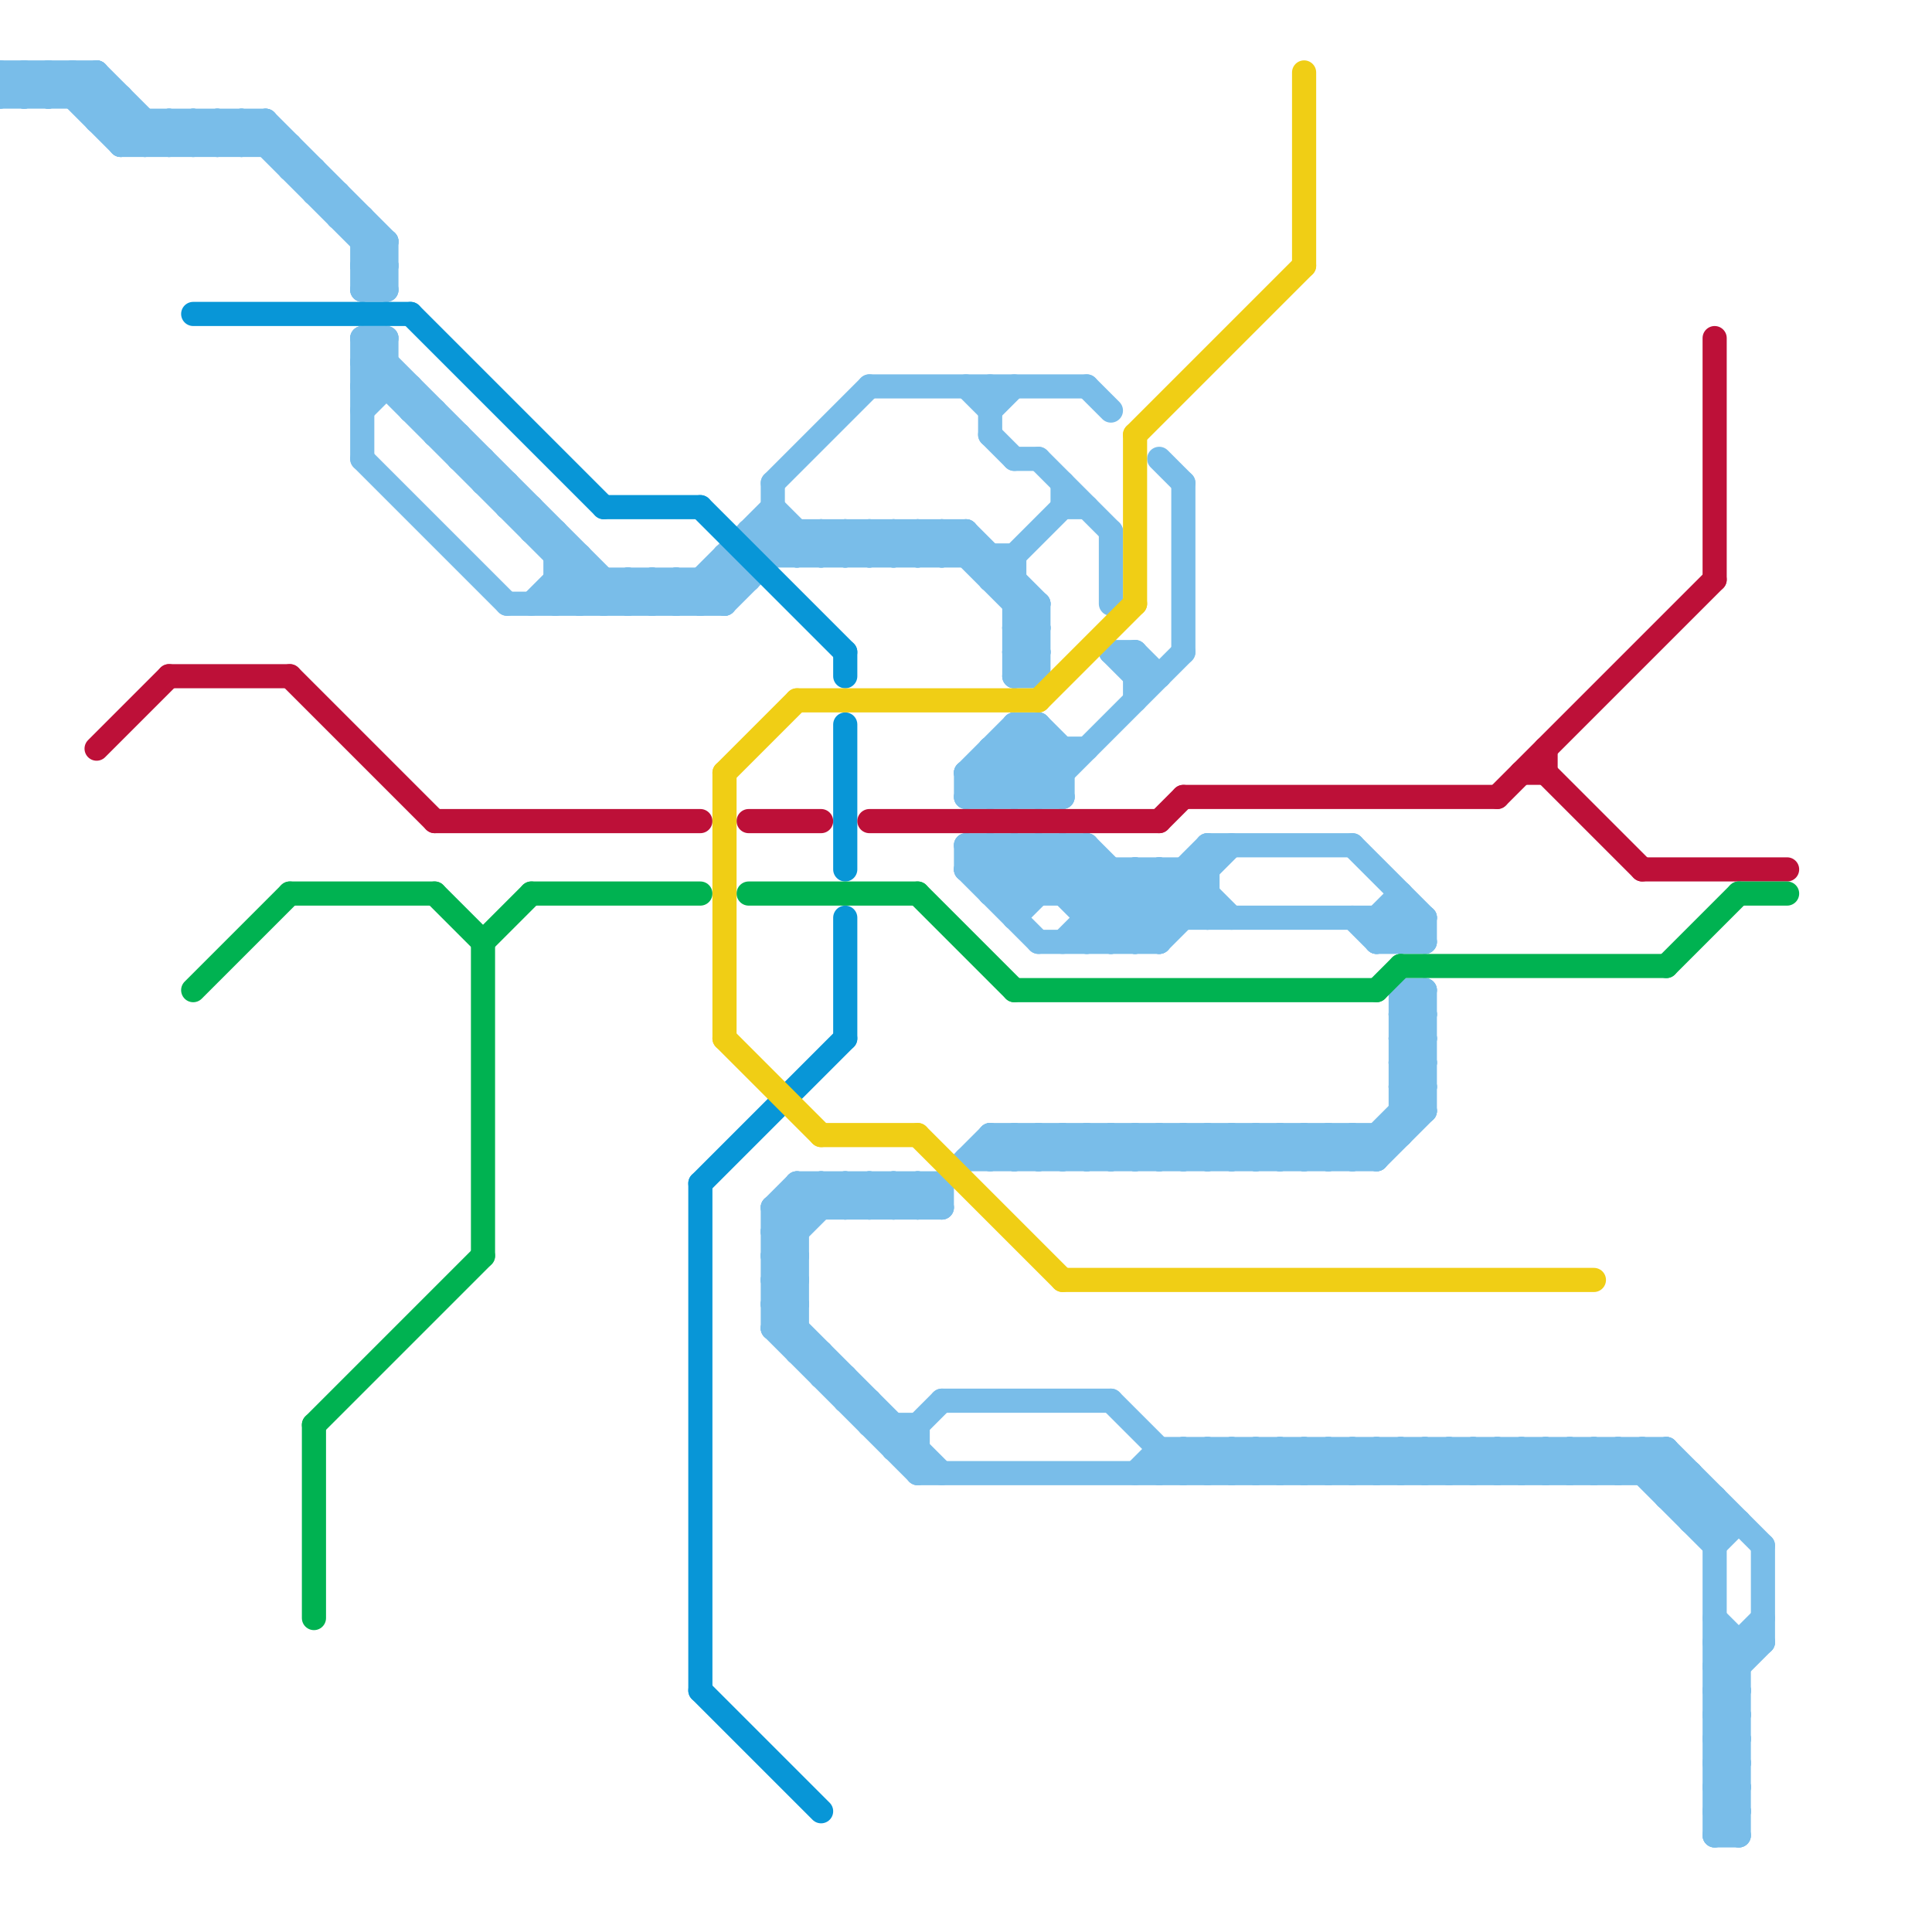 
<svg version="1.1" xmlns="http://www.w3.org/2000/svg" viewBox="0 0 80 80">
<style>line { stroke-width: 1; fill: none; stroke-linecap: round; stroke-linejoin: round; } .c0 { stroke: #79bde9 } .c1 { stroke: #0896d7 } .c2 { stroke: #bd1038 } .c3 { stroke: #00b251 } .c4 { stroke: #f0ce15 }</style><line class="c0" x1="38" y1="49" x2="38" y2="50"/><line class="c0" x1="42" y1="35" x2="46" y2="39"/><line class="c0" x1="33" y1="56" x2="34" y2="56"/><line class="c0" x1="48" y1="47" x2="48" y2="48"/><line class="c0" x1="8" y1="5" x2="8" y2="6"/><line class="c0" x1="41" y1="17" x2="42" y2="16"/><line class="c0" x1="71" y1="69" x2="72" y2="70"/><line class="c0" x1="32" y1="21" x2="34" y2="23"/><line class="c0" x1="43" y1="33" x2="49" y2="27"/><line class="c0" x1="42" y1="30" x2="42" y2="33"/><line class="c0" x1="44" y1="35" x2="48" y2="39"/><line class="c0" x1="46" y1="47" x2="47" y2="48"/><line class="c0" x1="43" y1="25" x2="43" y2="28"/><line class="c0" x1="66" y1="61" x2="67" y2="60"/><line class="c0" x1="71" y1="62" x2="71" y2="76"/><line class="c0" x1="13" y1="8" x2="14" y2="8"/><line class="c0" x1="35" y1="49" x2="35" y2="50"/><line class="c0" x1="22" y1="25" x2="24" y2="23"/><line class="c0" x1="36" y1="16" x2="45" y2="16"/><line class="c0" x1="22" y1="22" x2="23" y2="22"/><line class="c0" x1="44" y1="35" x2="44" y2="37"/><line class="c0" x1="58" y1="45" x2="59" y2="45"/><line class="c0" x1="53" y1="47" x2="53" y2="48"/><line class="c0" x1="44" y1="21" x2="45" y2="21"/><line class="c0" x1="20" y1="19" x2="20" y2="20"/><line class="c0" x1="12" y1="7" x2="13" y2="7"/><line class="c0" x1="64" y1="60" x2="64" y2="61"/><line class="c0" x1="39" y1="58" x2="46" y2="58"/><line class="c0" x1="3" y1="3" x2="3" y2="4"/><line class="c0" x1="22" y1="21" x2="22" y2="22"/><line class="c0" x1="46" y1="39" x2="50" y2="35"/><line class="c0" x1="32" y1="51" x2="33" y2="51"/><line class="c0" x1="36" y1="59" x2="38" y2="59"/><line class="c0" x1="51" y1="60" x2="52" y2="61"/><line class="c0" x1="55" y1="47" x2="56" y2="48"/><line class="c0" x1="33" y1="22" x2="33" y2="23"/><line class="c0" x1="42" y1="31" x2="44" y2="33"/><line class="c0" x1="49" y1="20" x2="49" y2="27"/><line class="c0" x1="19" y1="18" x2="19" y2="19"/><line class="c0" x1="50" y1="35" x2="56" y2="35"/><line class="c0" x1="35" y1="22" x2="35" y2="23"/><line class="c0" x1="6" y1="6" x2="7" y2="5"/><line class="c0" x1="41" y1="32" x2="42" y2="33"/><line class="c0" x1="39" y1="22" x2="39" y2="23"/><line class="c0" x1="43" y1="30" x2="44" y2="31"/><line class="c0" x1="71" y1="69" x2="72" y2="69"/><line class="c0" x1="5" y1="4" x2="5" y2="6"/><line class="c0" x1="54" y1="47" x2="54" y2="48"/><line class="c0" x1="41" y1="47" x2="41" y2="48"/><line class="c0" x1="8" y1="5" x2="9" y2="6"/><line class="c0" x1="40" y1="33" x2="44" y2="33"/><line class="c0" x1="0" y1="4" x2="5" y2="4"/><line class="c0" x1="56" y1="47" x2="56" y2="48"/><line class="c0" x1="43" y1="47" x2="43" y2="48"/><line class="c0" x1="59" y1="60" x2="59" y2="61"/><line class="c0" x1="14" y1="8" x2="14" y2="9"/><line class="c0" x1="53" y1="60" x2="54" y2="61"/><line class="c0" x1="36" y1="49" x2="36" y2="50"/><line class="c0" x1="56" y1="48" x2="59" y2="45"/><line class="c0" x1="71" y1="70" x2="72" y2="70"/><line class="c0" x1="32" y1="23" x2="42" y2="23"/><line class="c0" x1="42" y1="37" x2="44" y2="35"/><line class="c0" x1="29" y1="24" x2="30" y2="25"/><line class="c0" x1="65" y1="60" x2="65" y2="61"/><line class="c0" x1="37" y1="23" x2="38" y2="22"/><line class="c0" x1="40" y1="32" x2="44" y2="32"/><line class="c0" x1="24" y1="25" x2="25" y2="24"/><line class="c0" x1="35" y1="57" x2="35" y2="58"/><line class="c0" x1="26" y1="25" x2="27" y2="24"/><line class="c0" x1="42" y1="27" x2="43" y2="28"/><line class="c0" x1="58" y1="46" x2="59" y2="46"/><line class="c0" x1="6" y1="5" x2="6" y2="6"/><line class="c0" x1="36" y1="22" x2="36" y2="23"/><line class="c0" x1="41" y1="24" x2="42" y2="24"/><line class="c0" x1="32" y1="50" x2="39" y2="50"/><line class="c0" x1="30" y1="23" x2="31" y2="24"/><line class="c0" x1="66" y1="60" x2="67" y2="61"/><line class="c0" x1="42" y1="30" x2="44" y2="32"/><line class="c0" x1="49" y1="61" x2="50" y2="60"/><line class="c0" x1="49" y1="60" x2="49" y2="61"/><line class="c0" x1="48" y1="19" x2="49" y2="20"/><line class="c0" x1="57" y1="39" x2="59" y2="39"/><line class="c0" x1="32" y1="53" x2="33" y2="52"/><line class="c0" x1="59" y1="38" x2="59" y2="39"/><line class="c0" x1="51" y1="47" x2="51" y2="48"/><line class="c0" x1="42" y1="26" x2="43" y2="27"/><line class="c0" x1="41" y1="35" x2="41" y2="37"/><line class="c0" x1="55" y1="60" x2="55" y2="61"/><line class="c0" x1="48" y1="39" x2="50" y2="37"/><line class="c0" x1="57" y1="38" x2="58" y2="37"/><line class="c0" x1="42" y1="47" x2="43" y2="48"/><line class="c0" x1="54" y1="60" x2="55" y2="61"/><line class="c0" x1="26" y1="24" x2="26" y2="25"/><line class="c0" x1="32" y1="54" x2="39" y2="61"/><line class="c0" x1="44" y1="47" x2="45" y2="48"/><line class="c0" x1="62" y1="60" x2="63" y2="61"/><line class="c0" x1="16" y1="14" x2="16" y2="16"/><line class="c0" x1="56" y1="60" x2="57" y2="61"/><line class="c0" x1="41" y1="16" x2="41" y2="18"/><line class="c0" x1="49" y1="48" x2="50" y2="47"/><line class="c0" x1="9" y1="6" x2="10" y2="5"/><line class="c0" x1="37" y1="49" x2="38" y2="50"/><line class="c0" x1="15" y1="15" x2="16" y2="15"/><line class="c0" x1="27" y1="24" x2="27" y2="25"/><line class="c0" x1="43" y1="35" x2="47" y2="39"/><line class="c0" x1="57" y1="60" x2="58" y2="61"/><line class="c0" x1="43" y1="30" x2="43" y2="33"/><line class="c0" x1="41" y1="33" x2="43" y2="31"/><line class="c0" x1="40" y1="33" x2="43" y2="30"/><line class="c0" x1="55" y1="48" x2="56" y2="47"/><line class="c0" x1="50" y1="60" x2="50" y2="61"/><line class="c0" x1="46" y1="27" x2="47" y2="28"/><line class="c0" x1="58" y1="61" x2="59" y2="60"/><line class="c0" x1="37" y1="60" x2="39" y2="58"/><line class="c0" x1="33" y1="23" x2="34" y2="22"/><line class="c0" x1="43" y1="35" x2="43" y2="37"/><line class="c0" x1="32" y1="52" x2="35" y2="49"/><line class="c0" x1="40" y1="22" x2="43" y2="25"/><line class="c0" x1="52" y1="60" x2="52" y2="61"/><line class="c0" x1="71" y1="71" x2="72" y2="72"/><line class="c0" x1="35" y1="23" x2="36" y2="22"/><line class="c0" x1="69" y1="62" x2="71" y2="62"/><line class="c0" x1="56" y1="35" x2="59" y2="38"/><line class="c0" x1="40" y1="32" x2="40" y2="33"/><line class="c0" x1="32" y1="50" x2="33" y2="49"/><line class="c0" x1="37" y1="50" x2="38" y2="49"/><line class="c0" x1="41" y1="31" x2="43" y2="33"/><line class="c0" x1="71" y1="76" x2="72" y2="76"/><line class="c0" x1="50" y1="35" x2="50" y2="38"/><line class="c0" x1="58" y1="41" x2="59" y2="42"/><line class="c0" x1="56" y1="38" x2="57" y2="39"/><line class="c0" x1="63" y1="60" x2="63" y2="61"/><line class="c0" x1="47" y1="61" x2="48" y2="60"/><line class="c0" x1="45" y1="47" x2="46" y2="48"/><line class="c0" x1="15" y1="19" x2="21" y2="25"/><line class="c0" x1="42" y1="28" x2="43" y2="27"/><line class="c0" x1="15" y1="15" x2="16" y2="14"/><line class="c0" x1="36" y1="58" x2="36" y2="59"/><line class="c0" x1="50" y1="48" x2="51" y2="47"/><line class="c0" x1="47" y1="47" x2="48" y2="48"/><line class="c0" x1="7" y1="5" x2="8" y2="6"/><line class="c0" x1="42" y1="23" x2="42" y2="28"/><line class="c0" x1="49" y1="36" x2="51" y2="38"/><line class="c0" x1="57" y1="38" x2="57" y2="39"/><line class="c0" x1="71" y1="75" x2="72" y2="75"/><line class="c0" x1="48" y1="61" x2="49" y2="60"/><line class="c0" x1="52" y1="48" x2="53" y2="47"/><line class="c0" x1="58" y1="60" x2="58" y2="61"/><line class="c0" x1="58" y1="39" x2="59" y2="38"/><line class="c0" x1="46" y1="27" x2="47" y2="27"/><line class="c0" x1="15" y1="14" x2="16" y2="14"/><line class="c0" x1="38" y1="49" x2="39" y2="50"/><line class="c0" x1="72" y1="68" x2="72" y2="76"/><line class="c0" x1="42" y1="33" x2="44" y2="31"/><line class="c0" x1="25" y1="25" x2="26" y2="24"/><line class="c0" x1="0" y1="3" x2="1" y2="4"/><line class="c0" x1="47" y1="39" x2="51" y2="35"/><line class="c0" x1="11" y1="5" x2="16" y2="10"/><line class="c0" x1="33" y1="49" x2="34" y2="50"/><line class="c0" x1="58" y1="37" x2="58" y2="39"/><line class="c0" x1="59" y1="61" x2="60" y2="60"/><line class="c0" x1="58" y1="43" x2="59" y2="44"/><line class="c0" x1="71" y1="76" x2="72" y2="75"/><line class="c0" x1="42" y1="19" x2="43" y2="19"/><line class="c0" x1="37" y1="60" x2="38" y2="60"/><line class="c0" x1="44" y1="31" x2="44" y2="33"/><line class="c0" x1="7" y1="6" x2="8" y2="5"/><line class="c0" x1="35" y1="49" x2="36" y2="50"/><line class="c0" x1="41" y1="36" x2="42" y2="35"/><line class="c0" x1="58" y1="41" x2="59" y2="41"/><line class="c0" x1="61" y1="61" x2="62" y2="60"/><line class="c0" x1="68" y1="60" x2="71" y2="63"/><line class="c0" x1="53" y1="47" x2="54" y2="48"/><line class="c0" x1="17" y1="16" x2="17" y2="17"/><line class="c0" x1="15" y1="11" x2="16" y2="12"/><line class="c0" x1="47" y1="27" x2="48" y2="28"/><line class="c0" x1="58" y1="42" x2="59" y2="43"/><line class="c0" x1="71" y1="75" x2="72" y2="74"/><line class="c0" x1="48" y1="47" x2="49" y2="48"/><line class="c0" x1="58" y1="44" x2="59" y2="45"/><line class="c0" x1="67" y1="60" x2="71" y2="64"/><line class="c0" x1="53" y1="48" x2="54" y2="47"/><line class="c0" x1="4" y1="3" x2="4" y2="5"/><line class="c0" x1="35" y1="22" x2="36" y2="23"/><line class="c0" x1="20" y1="20" x2="21" y2="20"/><line class="c0" x1="51" y1="61" x2="52" y2="60"/><line class="c0" x1="34" y1="22" x2="35" y2="23"/><line class="c0" x1="15" y1="16" x2="16" y2="15"/><line class="c0" x1="28" y1="24" x2="29" y2="25"/><line class="c0" x1="58" y1="45" x2="59" y2="44"/><line class="c0" x1="36" y1="22" x2="37" y2="23"/><line class="c0" x1="32" y1="55" x2="33" y2="55"/><line class="c0" x1="19" y1="19" x2="20" y2="19"/><line class="c0" x1="12" y1="6" x2="12" y2="7"/><line class="c0" x1="41" y1="47" x2="42" y2="48"/><line class="c0" x1="34" y1="49" x2="34" y2="50"/><line class="c0" x1="67" y1="61" x2="68" y2="60"/><line class="c0" x1="64" y1="60" x2="65" y2="61"/><line class="c0" x1="67" y1="60" x2="67" y2="61"/><line class="c0" x1="5" y1="6" x2="12" y2="6"/><line class="c0" x1="9" y1="5" x2="9" y2="6"/><line class="c0" x1="49" y1="47" x2="49" y2="48"/><line class="c0" x1="61" y1="60" x2="61" y2="61"/><line class="c0" x1="46" y1="48" x2="47" y2="47"/><line class="c0" x1="21" y1="20" x2="21" y2="21"/><line class="c0" x1="43" y1="47" x2="44" y2="48"/><line class="c0" x1="28" y1="25" x2="32" y2="21"/><line class="c0" x1="18" y1="18" x2="19" y2="18"/><line class="c0" x1="11" y1="5" x2="11" y2="6"/><line class="c0" x1="48" y1="48" x2="49" y2="47"/><line class="c0" x1="8" y1="6" x2="9" y2="5"/><line class="c0" x1="36" y1="49" x2="37" y2="50"/><line class="c0" x1="62" y1="61" x2="63" y2="60"/><line class="c0" x1="15" y1="15" x2="25" y2="25"/><line class="c0" x1="71" y1="68" x2="73" y2="68"/><line class="c0" x1="64" y1="61" x2="65" y2="60"/><line class="c0" x1="23" y1="24" x2="24" y2="25"/><line class="c0" x1="23" y1="24" x2="31" y2="24"/><line class="c0" x1="48" y1="36" x2="50" y2="38"/><line class="c0" x1="58" y1="42" x2="59" y2="42"/><line class="c0" x1="58" y1="44" x2="59" y2="44"/><line class="c0" x1="60" y1="60" x2="60" y2="61"/><line class="c0" x1="73" y1="64" x2="73" y2="68"/><line class="c0" x1="32" y1="50" x2="32" y2="55"/><line class="c0" x1="71" y1="72" x2="72" y2="73"/><line class="c0" x1="54" y1="47" x2="55" y2="48"/><line class="c0" x1="23" y1="25" x2="24" y2="24"/><line class="c0" x1="46" y1="58" x2="49" y2="61"/><line class="c0" x1="1" y1="4" x2="2" y2="3"/><line class="c0" x1="4" y1="3" x2="7" y2="6"/><line class="c0" x1="40" y1="35" x2="45" y2="35"/><line class="c0" x1="1" y1="3" x2="1" y2="4"/><line class="c0" x1="56" y1="47" x2="57" y2="48"/><line class="c0" x1="49" y1="36" x2="49" y2="38"/><line class="c0" x1="44" y1="20" x2="44" y2="21"/><line class="c0" x1="15" y1="14" x2="26" y2="25"/><line class="c0" x1="59" y1="60" x2="60" y2="61"/><line class="c0" x1="48" y1="60" x2="69" y2="60"/><line class="c0" x1="4" y1="5" x2="11" y2="5"/><line class="c0" x1="32" y1="55" x2="33" y2="54"/><line class="c0" x1="45" y1="16" x2="46" y2="17"/><line class="c0" x1="41" y1="31" x2="45" y2="31"/><line class="c0" x1="41" y1="24" x2="44" y2="21"/><line class="c0" x1="57" y1="47" x2="57" y2="48"/><line class="c0" x1="51" y1="47" x2="52" y2="48"/><line class="c0" x1="65" y1="60" x2="66" y2="61"/><line class="c0" x1="50" y1="47" x2="50" y2="48"/><line class="c0" x1="42" y1="25" x2="43" y2="25"/><line class="c0" x1="42" y1="27" x2="43" y2="27"/><line class="c0" x1="40" y1="16" x2="41" y2="17"/><line class="c0" x1="71" y1="64" x2="72" y2="63"/><line class="c0" x1="32" y1="54" x2="33" y2="54"/><line class="c0" x1="52" y1="47" x2="52" y2="48"/><line class="c0" x1="71" y1="74" x2="72" y2="75"/><line class="c0" x1="39" y1="49" x2="39" y2="50"/><line class="c0" x1="37" y1="49" x2="37" y2="50"/><line class="c0" x1="38" y1="23" x2="39" y2="22"/><line class="c0" x1="40" y1="35" x2="40" y2="36"/><line class="c0" x1="16" y1="10" x2="16" y2="12"/><line class="c0" x1="32" y1="22" x2="33" y2="23"/><line class="c0" x1="47" y1="36" x2="47" y2="39"/><line class="c0" x1="26" y1="24" x2="27" y2="25"/><line class="c0" x1="33" y1="49" x2="33" y2="56"/><line class="c0" x1="40" y1="48" x2="57" y2="48"/><line class="c0" x1="71" y1="72" x2="72" y2="72"/><line class="c0" x1="42" y1="26" x2="43" y2="26"/><line class="c0" x1="49" y1="60" x2="50" y2="61"/><line class="c0" x1="42" y1="48" x2="43" y2="47"/><line class="c0" x1="27" y1="24" x2="28" y2="25"/><line class="c0" x1="63" y1="60" x2="64" y2="61"/><line class="c0" x1="50" y1="60" x2="51" y2="61"/><line class="c0" x1="70" y1="61" x2="70" y2="63"/><line class="c0" x1="69" y1="60" x2="69" y2="62"/><line class="c0" x1="41" y1="31" x2="41" y2="33"/><line class="c0" x1="55" y1="60" x2="56" y2="61"/><line class="c0" x1="44" y1="37" x2="45" y2="36"/><line class="c0" x1="37" y1="22" x2="37" y2="23"/><line class="c0" x1="60" y1="61" x2="61" y2="60"/><line class="c0" x1="38" y1="50" x2="41" y2="47"/><line class="c0" x1="38" y1="22" x2="38" y2="23"/><line class="c0" x1="33" y1="49" x2="39" y2="49"/><line class="c0" x1="42" y1="27" x2="43" y2="26"/><line class="c0" x1="69" y1="60" x2="73" y2="64"/><line class="c0" x1="42" y1="35" x2="42" y2="38"/><line class="c0" x1="32" y1="54" x2="33" y2="53"/><line class="c0" x1="44" y1="39" x2="47" y2="36"/><line class="c0" x1="41" y1="18" x2="42" y2="19"/><line class="c0" x1="71" y1="74" x2="72" y2="74"/><line class="c0" x1="13" y1="7" x2="13" y2="8"/><line class="c0" x1="45" y1="47" x2="45" y2="48"/><line class="c0" x1="23" y1="22" x2="23" y2="25"/><line class="c0" x1="45" y1="35" x2="45" y2="39"/><line class="c0" x1="45" y1="39" x2="48" y2="36"/><line class="c0" x1="51" y1="60" x2="51" y2="61"/><line class="c0" x1="47" y1="27" x2="47" y2="29"/><line class="c0" x1="55" y1="47" x2="55" y2="48"/><line class="c0" x1="23" y1="23" x2="24" y2="23"/><line class="c0" x1="34" y1="56" x2="34" y2="57"/><line class="c0" x1="42" y1="38" x2="45" y2="35"/><line class="c0" x1="32" y1="51" x2="33" y2="52"/><line class="c0" x1="48" y1="36" x2="48" y2="39"/><line class="c0" x1="71" y1="73" x2="72" y2="74"/><line class="c0" x1="42" y1="26" x2="43" y2="25"/><line class="c0" x1="35" y1="58" x2="36" y2="58"/><line class="c0" x1="44" y1="48" x2="45" y2="47"/><line class="c0" x1="3" y1="3" x2="6" y2="6"/><line class="c0" x1="38" y1="59" x2="38" y2="61"/><line class="c0" x1="71" y1="71" x2="72" y2="71"/><line class="c0" x1="58" y1="60" x2="59" y2="61"/><line class="c0" x1="52" y1="60" x2="53" y2="61"/><line class="c0" x1="40" y1="36" x2="43" y2="39"/><line class="c0" x1="45" y1="48" x2="46" y2="47"/><line class="c0" x1="15" y1="10" x2="16" y2="10"/><line class="c0" x1="15" y1="12" x2="16" y2="12"/><line class="c0" x1="10" y1="6" x2="11" y2="5"/><line class="c0" x1="47" y1="48" x2="48" y2="47"/><line class="c0" x1="10" y1="5" x2="10" y2="6"/><line class="c0" x1="15" y1="16" x2="17" y2="16"/><line class="c0" x1="53" y1="60" x2="53" y2="61"/><line class="c0" x1="32" y1="53" x2="33" y2="54"/><line class="c0" x1="41" y1="47" x2="58" y2="47"/><line class="c0" x1="40" y1="22" x2="40" y2="23"/><line class="c0" x1="4" y1="5" x2="5" y2="4"/><line class="c0" x1="46" y1="36" x2="46" y2="39"/><line class="c0" x1="14" y1="9" x2="15" y2="9"/><line class="c0" x1="51" y1="48" x2="52" y2="47"/><line class="c0" x1="5" y1="6" x2="6" y2="5"/><line class="c0" x1="21" y1="25" x2="30" y2="25"/><line class="c0" x1="71" y1="74" x2="72" y2="73"/><line class="c0" x1="57" y1="48" x2="59" y2="46"/><line class="c0" x1="48" y1="60" x2="48" y2="61"/><line class="c0" x1="71" y1="68" x2="72" y2="69"/><line class="c0" x1="71" y1="70" x2="72" y2="71"/><line class="c0" x1="0" y1="4" x2="1" y2="3"/><line class="c0" x1="46" y1="47" x2="46" y2="48"/><line class="c0" x1="54" y1="61" x2="55" y2="60"/><line class="c0" x1="37" y1="59" x2="37" y2="60"/><line class="c0" x1="57" y1="38" x2="58" y2="39"/><line class="c0" x1="71" y1="73" x2="72" y2="73"/><line class="c0" x1="35" y1="50" x2="36" y2="49"/><line class="c0" x1="58" y1="38" x2="59" y2="39"/><line class="c0" x1="71" y1="71" x2="72" y2="70"/><line class="c0" x1="66" y1="60" x2="66" y2="61"/><line class="c0" x1="34" y1="23" x2="35" y2="22"/><line class="c0" x1="34" y1="22" x2="34" y2="23"/><line class="c0" x1="47" y1="28" x2="48" y2="28"/><line class="c0" x1="28" y1="24" x2="28" y2="25"/><line class="c0" x1="68" y1="60" x2="68" y2="61"/><line class="c0" x1="36" y1="23" x2="37" y2="22"/><line class="c0" x1="58" y1="43" x2="59" y2="43"/><line class="c0" x1="45" y1="35" x2="48" y2="38"/><line class="c0" x1="15" y1="12" x2="16" y2="11"/><line class="c0" x1="59" y1="41" x2="59" y2="46"/><line class="c0" x1="29" y1="25" x2="30" y2="24"/><line class="c0" x1="29" y1="24" x2="29" y2="25"/><line class="c0" x1="17" y1="17" x2="18" y2="17"/><line class="c0" x1="32" y1="53" x2="33" y2="53"/><line class="c0" x1="47" y1="36" x2="49" y2="38"/><line class="c0" x1="15" y1="11" x2="16" y2="11"/><line class="c0" x1="30" y1="23" x2="30" y2="25"/><line class="c0" x1="39" y1="23" x2="40" y2="22"/><line class="c0" x1="54" y1="60" x2="54" y2="61"/><line class="c0" x1="32" y1="50" x2="33" y2="51"/><line class="c0" x1="32" y1="52" x2="33" y2="53"/><line class="c0" x1="56" y1="61" x2="57" y2="60"/><line class="c0" x1="32" y1="51" x2="34" y2="49"/><line class="c0" x1="44" y1="47" x2="44" y2="48"/><line class="c0" x1="43" y1="19" x2="46" y2="22"/><line class="c0" x1="56" y1="60" x2="56" y2="61"/><line class="c0" x1="41" y1="48" x2="42" y2="47"/><line class="c0" x1="71" y1="73" x2="72" y2="72"/><line class="c0" x1="15" y1="9" x2="15" y2="12"/><line class="c0" x1="43" y1="48" x2="44" y2="47"/><line class="c0" x1="41" y1="23" x2="41" y2="24"/><line class="c0" x1="57" y1="61" x2="58" y2="60"/><line class="c0" x1="36" y1="50" x2="37" y2="49"/><line class="c0" x1="70" y1="63" x2="72" y2="63"/><line class="c0" x1="71" y1="69" x2="73" y2="67"/><line class="c0" x1="24" y1="23" x2="24" y2="25"/><line class="c0" x1="58" y1="43" x2="59" y2="42"/><line class="c0" x1="0" y1="3" x2="4" y2="3"/><line class="c0" x1="34" y1="49" x2="35" y2="50"/><line class="c0" x1="40" y1="36" x2="50" y2="36"/><line class="c0" x1="40" y1="35" x2="42" y2="37"/><line class="c0" x1="42" y1="47" x2="42" y2="48"/><line class="c0" x1="9" y1="5" x2="10" y2="6"/><line class="c0" x1="32" y1="55" x2="38" y2="61"/><line class="c0" x1="49" y1="47" x2="50" y2="48"/><line class="c0" x1="61" y1="60" x2="62" y2="61"/><line class="c0" x1="50" y1="61" x2="51" y2="60"/><line class="c0" x1="54" y1="48" x2="55" y2="47"/><line class="c0" x1="31" y1="22" x2="32" y2="23"/><line class="c0" x1="43" y1="39" x2="48" y2="39"/><line class="c0" x1="52" y1="61" x2="53" y2="60"/><line class="c0" x1="46" y1="22" x2="46" y2="25"/><line class="c0" x1="15" y1="11" x2="16" y2="10"/><line class="c0" x1="70" y1="63" x2="71" y2="62"/><line class="c0" x1="58" y1="42" x2="59" y2="41"/><line class="c0" x1="62" y1="60" x2="62" y2="61"/><line class="c0" x1="58" y1="44" x2="59" y2="43"/><line class="c0" x1="32" y1="52" x2="33" y2="52"/><line class="c0" x1="15" y1="14" x2="15" y2="19"/><line class="c0" x1="21" y1="21" x2="22" y2="21"/><line class="c0" x1="60" y1="60" x2="61" y2="61"/><line class="c0" x1="57" y1="60" x2="57" y2="61"/><line class="c0" x1="57" y1="39" x2="58" y2="38"/><line class="c0" x1="41" y1="37" x2="43" y2="35"/><line class="c0" x1="31" y1="22" x2="40" y2="22"/><line class="c0" x1="65" y1="61" x2="66" y2="60"/><line class="c0" x1="47" y1="47" x2="47" y2="48"/><line class="c0" x1="7" y1="5" x2="7" y2="6"/><line class="c0" x1="1" y1="3" x2="2" y2="4"/><line class="c0" x1="27" y1="25" x2="28" y2="24"/><line class="c0" x1="63" y1="61" x2="64" y2="60"/><line class="c0" x1="42" y1="28" x2="43" y2="28"/><line class="c0" x1="42" y1="30" x2="43" y2="30"/><line class="c0" x1="58" y1="41" x2="58" y2="47"/><line class="c0" x1="10" y1="5" x2="16" y2="11"/><line class="c0" x1="32" y1="20" x2="36" y2="16"/><line class="c0" x1="40" y1="32" x2="42" y2="30"/><line class="c0" x1="71" y1="75" x2="72" y2="76"/><line class="c0" x1="45" y1="38" x2="59" y2="38"/><line class="c0" x1="30" y1="25" x2="33" y2="22"/><line class="c0" x1="18" y1="17" x2="18" y2="18"/><line class="c0" x1="38" y1="61" x2="70" y2="61"/><line class="c0" x1="40" y1="36" x2="41" y2="35"/><line class="c0" x1="41" y1="35" x2="43" y2="37"/><line class="c0" x1="71" y1="67" x2="72" y2="68"/><line class="c0" x1="50" y1="47" x2="51" y2="48"/><line class="c0" x1="0" y1="3" x2="0" y2="4"/><line class="c0" x1="69" y1="62" x2="70" y2="61"/><line class="c0" x1="32" y1="20" x2="32" y2="23"/><line class="c0" x1="58" y1="45" x2="59" y2="46"/><line class="c0" x1="71" y1="70" x2="73" y2="68"/><line class="c0" x1="2" y1="4" x2="3" y2="3"/><line class="c0" x1="40" y1="32" x2="41" y2="33"/><line class="c0" x1="52" y1="47" x2="53" y2="48"/><line class="c0" x1="37" y1="22" x2="38" y2="23"/><line class="c0" x1="2" y1="3" x2="2" y2="4"/><line class="c0" x1="53" y1="61" x2="54" y2="60"/><line class="c0" x1="2" y1="3" x2="5" y2="6"/><line class="c0" x1="45" y1="37" x2="46" y2="36"/><line class="c0" x1="68" y1="61" x2="69" y2="60"/><line class="c0" x1="39" y1="22" x2="43" y2="26"/><line class="c0" x1="3" y1="4" x2="4" y2="3"/><line class="c0" x1="15" y1="17" x2="16" y2="16"/><line class="c0" x1="55" y1="61" x2="56" y2="60"/><line class="c0" x1="38" y1="22" x2="39" y2="23"/><line class="c0" x1="41" y1="37" x2="50" y2="37"/><line class="c0" x1="71" y1="72" x2="72" y2="71"/><line class="c0" x1="25" y1="24" x2="25" y2="25"/><line class="c0" x1="34" y1="57" x2="35" y2="57"/><line class="c1" x1="17" y1="13" x2="25" y2="21"/><line class="c1" x1="35" y1="38" x2="35" y2="43"/><line class="c1" x1="8" y1="13" x2="17" y2="13"/><line class="c1" x1="29" y1="49" x2="29" y2="70"/><line class="c1" x1="29" y1="49" x2="35" y2="43"/><line class="c1" x1="35" y1="30" x2="35" y2="36"/><line class="c1" x1="29" y1="21" x2="35" y2="27"/><line class="c1" x1="29" y1="70" x2="34" y2="75"/><line class="c1" x1="35" y1="27" x2="35" y2="28"/><line class="c1" x1="25" y1="21" x2="29" y2="21"/><line class="c2" x1="49" y1="33" x2="62" y2="33"/><line class="c2" x1="64" y1="31" x2="64" y2="32"/><line class="c2" x1="31" y1="34" x2="34" y2="34"/><line class="c2" x1="36" y1="34" x2="48" y2="34"/><line class="c2" x1="68" y1="36" x2="74" y2="36"/><line class="c2" x1="48" y1="34" x2="49" y2="33"/><line class="c2" x1="4" y1="31" x2="7" y2="28"/><line class="c2" x1="12" y1="28" x2="18" y2="34"/><line class="c2" x1="64" y1="32" x2="68" y2="36"/><line class="c2" x1="7" y1="28" x2="12" y2="28"/><line class="c2" x1="71" y1="14" x2="71" y2="24"/><line class="c2" x1="62" y1="33" x2="71" y2="24"/><line class="c2" x1="18" y1="34" x2="29" y2="34"/><line class="c2" x1="63" y1="32" x2="64" y2="32"/><line class="c3" x1="58" y1="40" x2="69" y2="40"/><line class="c3" x1="8" y1="41" x2="12" y2="37"/><line class="c3" x1="20" y1="39" x2="22" y2="37"/><line class="c3" x1="38" y1="37" x2="42" y2="41"/><line class="c3" x1="31" y1="37" x2="38" y2="37"/><line class="c3" x1="22" y1="37" x2="29" y2="37"/><line class="c3" x1="18" y1="37" x2="20" y2="39"/><line class="c3" x1="69" y1="40" x2="72" y2="37"/><line class="c3" x1="13" y1="59" x2="20" y2="52"/><line class="c3" x1="20" y1="39" x2="20" y2="52"/><line class="c3" x1="57" y1="41" x2="58" y2="40"/><line class="c3" x1="42" y1="41" x2="57" y2="41"/><line class="c3" x1="72" y1="37" x2="74" y2="37"/><line class="c3" x1="13" y1="59" x2="13" y2="67"/><line class="c3" x1="12" y1="37" x2="18" y2="37"/><line class="c4" x1="30" y1="43" x2="34" y2="47"/><line class="c4" x1="54" y1="3" x2="54" y2="11"/><line class="c4" x1="30" y1="32" x2="30" y2="43"/><line class="c4" x1="34" y1="47" x2="38" y2="47"/><line class="c4" x1="47" y1="18" x2="47" y2="25"/><line class="c4" x1="43" y1="29" x2="47" y2="25"/><line class="c4" x1="38" y1="47" x2="44" y2="53"/><line class="c4" x1="33" y1="29" x2="43" y2="29"/><line class="c4" x1="30" y1="32" x2="33" y2="29"/><line class="c4" x1="47" y1="18" x2="54" y2="11"/><line class="c4" x1="44" y1="53" x2="66" y2="53"/>


</svg>

